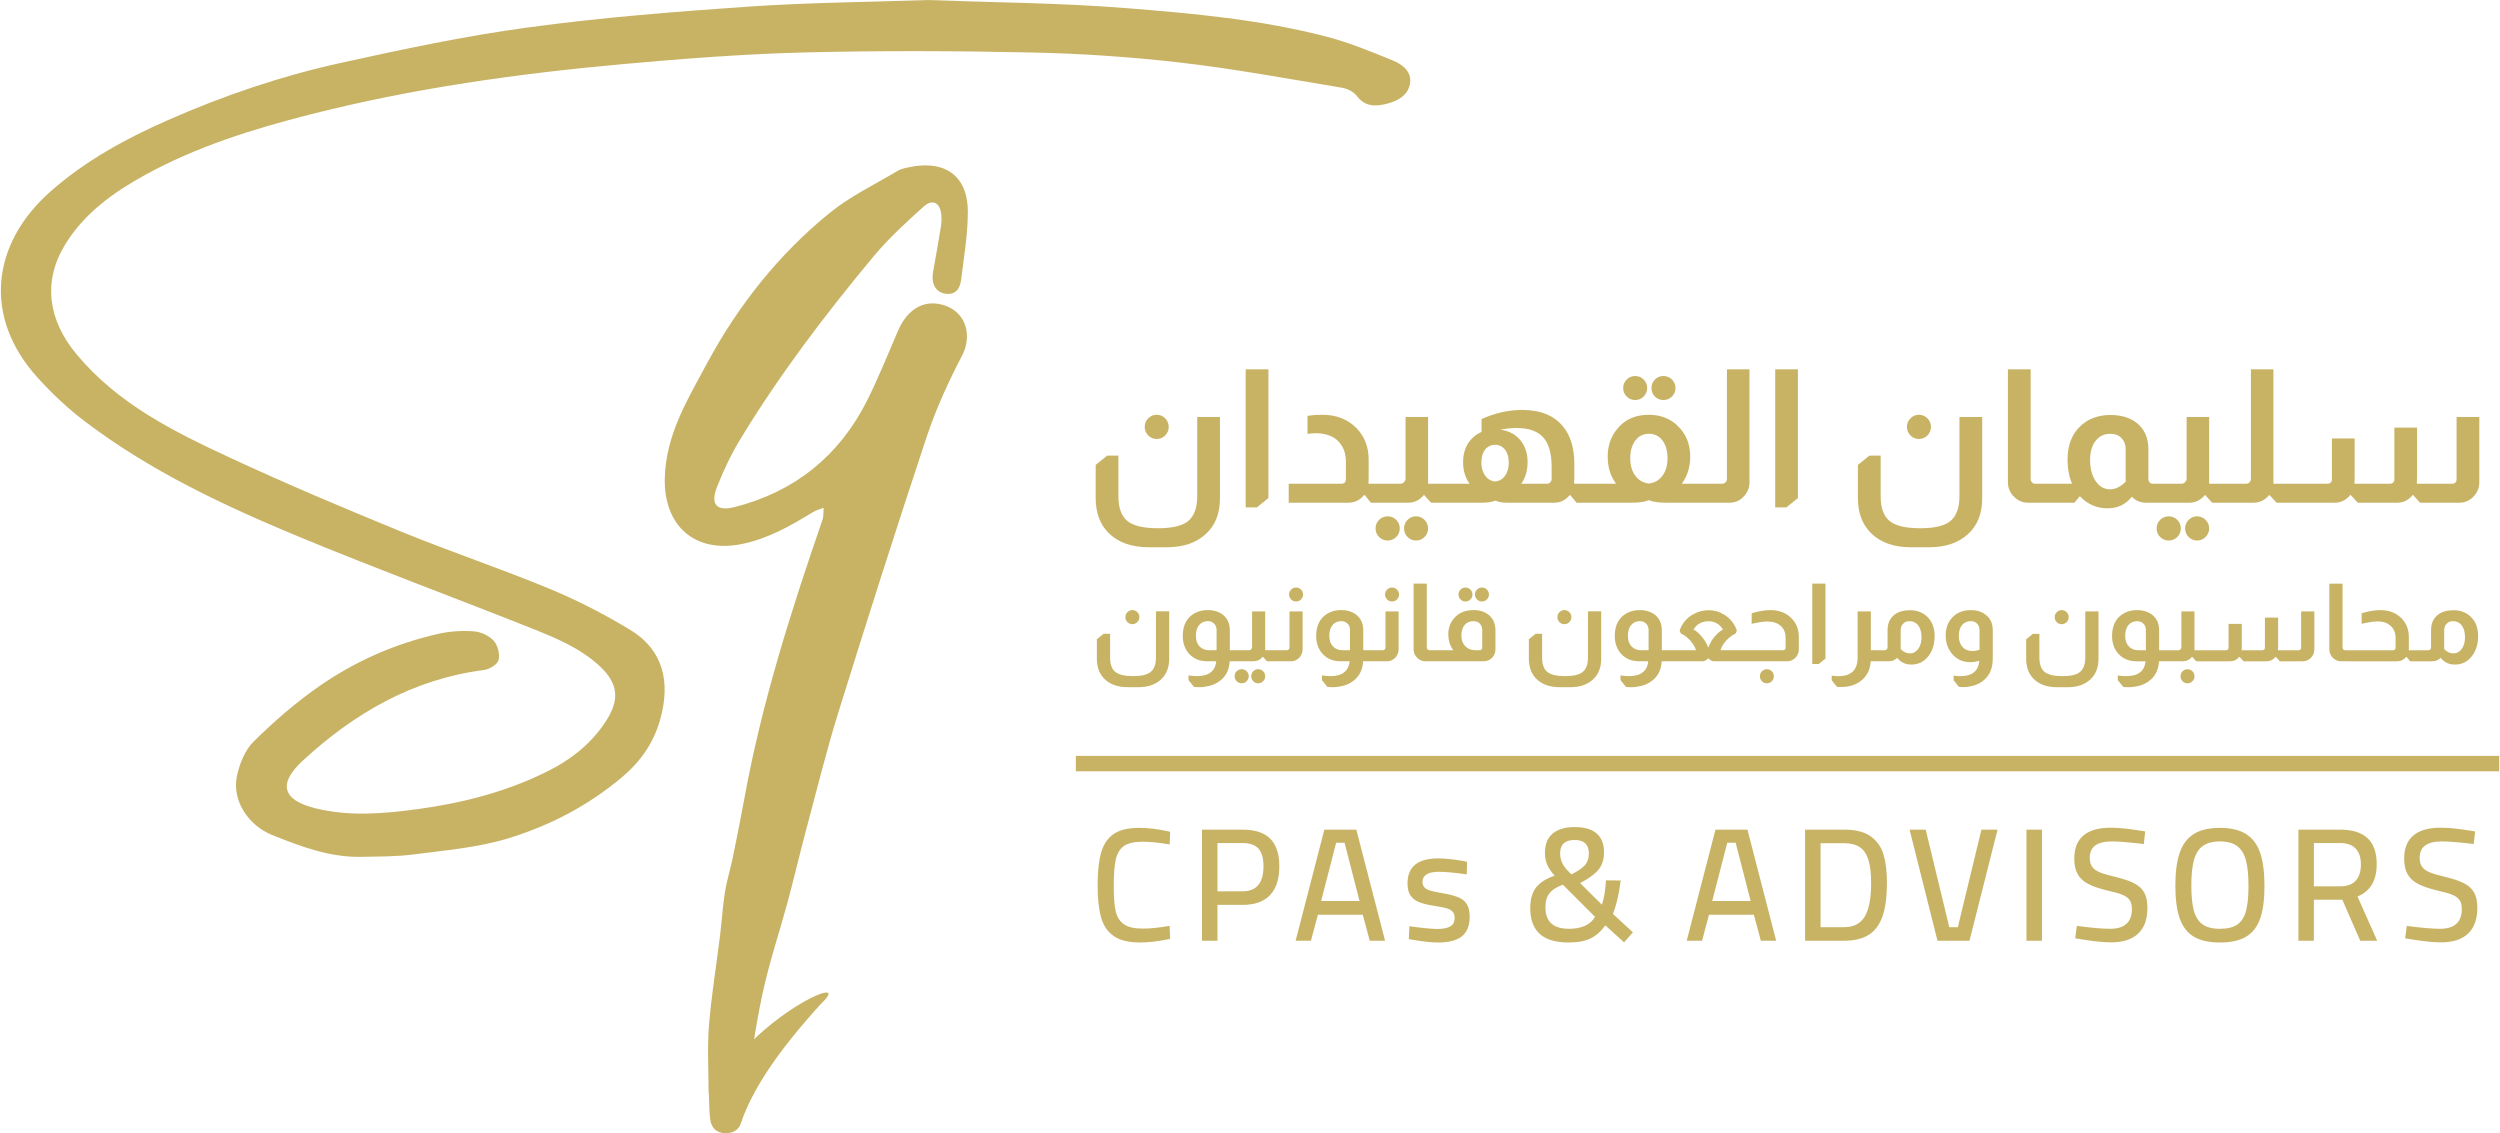 <?xml version="1.0" encoding="UTF-8"?>
<!-- Creator: CorelDRAW 2021 (64-Bit) -->
<svg xmlns="http://www.w3.org/2000/svg" xmlns:xlink="http://www.w3.org/1999/xlink" xmlns:xodm="http://www.corel.com/coreldraw/odm/2003" xml:space="preserve" width="1.52in" height="0.689in" version="1.0" style="shape-rendering:geometricPrecision; text-rendering:geometricPrecision; image-rendering:optimizeQuality; fill-rule:evenodd; clip-rule:evenodd" viewBox="0 0 2981.06 1352.22">
 <defs>
  <style type="text/css">
   <![CDATA[
    .fil0 {fill:#C8B365}
    .fil1 {fill:#C8B365;fill-rule:nonzero}
   ]]>
  </style>
 </defs>
 <g id="Layer_x0020_1">
  <path class="fil0" d="M891.72 7.9c-87.87,6.08 -175.87,13.04 -263.09,24.9 -75.2,10.18 -149.76,26.11 -223.92,42.45 -70.53,15.57 -138.92,38.83 -205.14,67.98 -50.41,22.18 -98.3,48.22 -140.06,84.99 -71.23,62.74 -80.82,150.04 -16.24,221.79 17.23,19.15 36.34,37.17 56.83,52.73 78.05,59.28 166.17,100.67 256.03,137.94 90.96,37.69 183.41,71.8 274.91,108.18 29.65,11.8 59.61,23.75 83.55,46.05 21.37,19.87 24.07,38.87 8.66,63.61 -17.63,28.26 -42.73,47.95 -72.55,62.64 -48.68,24.05 -100.52,37.16 -153.72,44.38 -40.63,5.49 -81.97,8.97 -122.44,-1.25 -38.66,-9.75 -43.96,-29.24 -14.45,-56.47 61.52,-56.81 131.56,-97.42 216.43,-108.38 6.49,-0.85 16.02,-6.63 17.35,-11.83 1.76,-6.97 -0.88,-17.65 -5.75,-23.03 -5.47,-6.08 -15.34,-10.61 -23.63,-11.23 -14.02,-1.03 -28.67,-0.18 -42.38,2.94 -51.07,11.55 -98.72,32.39 -141.58,62.08 -28.17,19.52 -54.5,42.31 -78.86,66.43 -10.55,10.4 -17.26,27.28 -20.16,42.28 -5.61,28.98 14.46,58.22 42.15,69.27 34.21,13.68 68.45,26.8 106.08,26.07 21.03,-0.44 42.23,-0.16 63,-2.9 37.46,-4.92 75.81,-8.02 111.68,-18.88 49.86,-15.09 96.02,-38.94 136.8,-73.3 22.43,-18.9 37.47,-40.9 45.2,-67.64 13.34,-46.05 3.67,-84.45 -35.27,-108.03 -30.9,-18.69 -63.37,-35.43 -96.72,-49.23 -58.25,-24.11 -118.18,-44.13 -176.54,-67.99 -68.38,-27.95 -136.48,-56.73 -203.46,-87.84 -67.74,-31.45 -134.75,-64.46 -184.3,-124.12 -33.27,-40.07 -40.67,-85.85 -13.6,-130.41 22.8,-37.57 58.01,-62.71 95.69,-83.4 61.73,-33.92 128.63,-54.72 196.58,-72.04 123.03,-31.33 248.34,-48.88 374.53,-60.25 71.4,-6.43 143.02,-11.93 214.66,-13.78 91.06,-2.31 182.27,-1.93 273.32,0.05 59.13,1.3 118.38,5.33 177.08,12.12 64.28,7.47 128.02,19.34 191.92,29.9 6.35,1.07 13.91,4.76 17.62,9.72 9.61,12.9 21.98,12.81 34.93,9.64 12.93,-3.17 25.63,-9.41 28.46,-23.48 2.94,-14.76 -8.63,-23.58 -20.24,-28.33 -25.89,-10.59 -51.99,-21.37 -78.96,-28.43 -78.49,-20.49 -159.26,-27.74 -239.69,-34.15 -79.16,-6.31 -158.82,-6.7 -236.97,-9.63 -72.18,2.5 -143.13,3 -213.76,7.9z"></path>
  <path class="fil0" d="M1103.44 197.32l-0.25 0 -0.25 0c-5.25,0.04 -10.83,0.59 -16.73,1.73 -5.46,1.07 -11.39,2.05 -16.08,4.8 -27.34,16.26 -56.63,30.31 -81.12,50.18 -61.37,49.81 -109.76,111.21 -147.09,180.77 -22.75,42.39 -48.05,83.53 -49.67,134.62 -1.82,57.61 35.46,91.35 92.18,79.69 31.16,-6.4 58.05,-21.74 84.63,-38.07 3.81,-2.34 8.45,-3.41 12.69,-5.07 -0.41,4.78 0.17,9.89 -1.37,14.3 -37.29,108.21 -72.02,217.09 -92.72,329.95 -4.5,24.53 -9.35,48.96 -14.36,73.36 -2.86,13.85 -7.17,27.46 -9.37,41.4 -2.69,17.03 -3.67,34.32 -5.78,51.46 -4.4,35.8 -10.35,71.48 -13.23,107.4 -2.11,26.9 -0.41,54.14 -0.41,81.23 0.12,0.03 0.25,0.03 0.36,0.05 0.48,10.33 0.19,20.77 1.62,31 1.31,9.36 7.08,15.69 17.4,16.08 10.45,0.4 17.54,-4.36 19.99,-14.61 1.5,-6.29 1.84,-12.83 2.86,-19.2 7.07,-43.78 12.55,-87.9 21.77,-131.21 8.01,-37.82 20.52,-74.66 30.61,-112.04 7.47,-27.74 13.95,-55.73 21.37,-83.47 12.73,-47.54 24.45,-95.37 39.06,-142.32 34.13,-109.68 68.95,-219.18 105.2,-328.21 11.11,-33.4 26.07,-65.84 42.34,-97.13 11.76,-22.57 5.25,-49.51 -18.78,-58.76 -24.18,-9.31 -45.71,1.69 -57.7,29.22 -12.23,28.1 -23.51,56.72 -37.3,84.05 -33.23,65.67 -85.98,108.12 -157.48,126.46 -21.57,5.58 -29.56,-2.82 -21.37,-23.68 7.66,-19.61 16.78,-38.96 27.69,-56.92 46.94,-77.34 101.57,-149.23 159.35,-218.65 17.85,-21.44 38.79,-40.46 59.57,-59.25 10.52,-9.52 19.56,-4.69 21.03,9.45 0.5,4.67 0.39,9.57 -0.36,14.21 -2.94,18.29 -6.25,36.53 -9.48,54.78 -2.32,13.16 2.93,23.3 13.73,25.35 13.16,2.49 18.52,-5.92 19.85,-16.71 3.34,-26.89 7.95,-53.9 7.98,-80.88 0.04,-35.87 -18.99,-55.34 -50.39,-55.34z"></path>
  <path class="fil0" d="M877.19 1336.72c0.39,-3.98 -0.71,9.48 6.71,0.86 13.62,-37.78 41.55,-81.46 95.23,-140.36 44.22,-41.84 -97.06,23.98 -129.3,112.74 -1.82,2.45 1.72,8.04 0.15,10.47l27.2 16.29z"></path>
  <path class="fil1" d="M1359.59 1124.62c-13.74,0 -24.28,-2.53 -31.6,-7.61 -7.32,-5.07 -12.36,-12.46 -15.13,-22.16 -2.76,-9.7 -4.15,-22.51 -4.15,-38.44 0,-16.44 1.41,-29.54 4.24,-39.3 2.83,-9.77 7.81,-17.09 14.93,-21.97 7.13,-4.88 17.25,-7.32 30.35,-7.32 10.66,0 23,1.54 37,4.63l-0.58 15.22c-12.2,-2.19 -23.12,-3.27 -32.76,-3.27 -9.63,0 -16.89,1.7 -21.77,5.1 -4.88,3.41 -8.16,8.9 -9.83,16.48 -1.67,7.58 -2.44,18.56 -2.31,32.95 0,12.46 0.8,22.06 2.41,28.8 1.61,6.74 4.88,11.81 9.82,15.22 4.95,3.41 12.49,5.11 22.64,5.11 8.48,0 19.08,-1.1 31.79,-3.28l0.58 15.61c-14.13,2.82 -26.01,4.23 -35.64,4.23zm-9.47 -396.66c2.33,0 4.32,0.82 5.95,2.46 1.64,1.64 2.46,3.62 2.46,5.95 0,2.32 -0.82,4.31 -2.46,5.95 -1.64,1.64 -3.62,2.46 -5.95,2.46 -2.25,0 -4.19,-0.82 -5.82,-2.46 -1.64,-1.64 -2.46,-3.63 -2.46,-5.95 0,-2.33 0.82,-4.32 2.46,-5.95 1.64,-1.64 3.58,-2.46 5.82,-2.46zm44 1.55l0 56.43c0,10.69 -3.32,19.02 -9.96,24.97 -6.65,6.05 -15.58,9.07 -26.79,9.07l-12.82 0c-11.91,0 -21.18,-3.33 -27.82,-9.97 -5.95,-5.95 -8.93,-13.98 -8.93,-24.07l0 -23.17 8.03 -6.47 7.76 0 0 28.21c0,8.12 2.07,13.85 6.22,17.21 4.14,3.37 11.21,5.05 21.22,5.05 9.67,0 16.52,-1.55 20.58,-4.66 4.49,-3.45 6.73,-9.32 6.73,-17.61l0 -55 15.78 0zm45.43 59.54c-9.49,0 -16.95,-3.24 -22.39,-9.71 -4.57,-5.52 -6.86,-12.34 -6.86,-20.45 0,-9.66 2.72,-17.21 8.15,-22.65 5.7,-5.52 12.99,-8.29 21.88,-8.29 6.47,0 12.08,1.6 16.83,4.79 6.21,4.49 9.31,10.87 9.31,19.16l0 23.94 4.15 0 0 13.2 -4.27 0c-0.61,9.32 -3.88,16.61 -9.84,21.87 -4.14,3.71 -9.1,6.26 -14.89,7.64 -4.05,0.95 -8.02,1.43 -11.9,1.43 -1.3,0 -3.15,-0.09 -5.57,-0.26l-0.39 0 -6.6 -8.15 0 -5.69c3.54,0.6 6.86,0.9 9.96,0.9 14.15,0 21.88,-5.91 23.17,-17.73l-10.74 0zm11.13 -37.14c0,-3.45 -1.13,-6.17 -3.37,-8.15 -1.98,-1.72 -4.32,-2.59 -6.99,-2.59 -4.4,0 -7.89,1.55 -10.49,4.66 -2.59,3.1 -3.88,7.37 -3.88,12.81 0,5.27 1.42,9.45 4.27,12.56 2.84,3.1 6.73,4.66 11.64,4.66l8.8 0 0 -23.94zm57.98 -22.39l0 44.39 0 1.94 6.6 0 0 13.2 -4.53 0 -4.79 -5.3 -0.26 0c-2.93,3.54 -6.6,5.3 -11,5.3l-24.97 0 0 -13.2 19.54 0c1.21,0 2.08,-0.34 2.59,-1.03 0.77,-0.69 1.17,-1.55 1.17,-2.59l0 -42.71 15.65 0zm-28.08 68.98c2.32,0 4.31,0.83 5.95,2.46 1.64,1.64 2.46,3.62 2.46,5.95 0,2.33 -0.82,4.32 -2.46,5.95 -1.64,1.64 -3.63,2.46 -5.95,2.46 -2.33,0 -4.32,-0.82 -5.95,-2.46 -1.64,-1.64 -2.46,-3.62 -2.46,-5.95 0,-2.33 0.82,-4.32 2.46,-5.95 1.64,-1.64 3.62,-2.46 5.95,-2.46zm19.67 0c2.33,0 4.32,0.83 5.95,2.46 1.64,1.64 2.46,3.62 2.46,5.95 0,2.33 -0.82,4.32 -2.46,5.95 -1.64,1.64 -3.62,2.46 -5.95,2.46 -2.24,0 -4.19,-0.82 -5.82,-2.46 -1.64,-1.64 -2.46,-3.62 -2.46,-5.95 0,-2.33 0.83,-4.32 2.46,-5.95 1.64,-1.64 3.58,-2.46 5.82,-2.46zm45.17 -97.45c2.33,0 4.32,0.82 5.95,2.46 1.64,1.64 2.46,3.62 2.46,5.95 0,2.24 -0.83,4.19 -2.46,5.82 -1.64,1.64 -3.62,2.46 -5.95,2.46 -2.24,0 -4.19,-0.82 -5.82,-2.46 -1.64,-1.64 -2.46,-3.58 -2.46,-5.82 0,-2.33 0.83,-4.32 2.46,-5.95 1.64,-1.64 3.58,-2.46 5.82,-2.46zm7.89 28.47l0 45.3c0,3.37 -1.12,6.47 -3.36,9.32 -2.85,3.28 -6.39,4.92 -10.62,4.92l-24.97 0 0 -13.2 19.93 0c0.95,0 1.77,-0.34 2.46,-1.03 0.6,-0.6 0.91,-1.34 0.91,-2.2l0 -43.1 15.65 0zm45.43 59.54c-9.49,0 -16.95,-3.24 -22.39,-9.71 -4.57,-5.52 -6.86,-12.34 -6.86,-20.45 0,-9.66 2.72,-17.21 8.15,-22.65 5.7,-5.52 12.99,-8.29 21.88,-8.29 6.47,0 12.08,1.6 16.83,4.79 6.21,4.49 9.31,10.87 9.31,19.16l0 23.94 4.15 0 0 13.2 -4.27 0c-0.61,9.32 -3.88,16.61 -9.84,21.87 -4.14,3.71 -9.1,6.26 -14.89,7.64 -4.05,0.95 -8.02,1.43 -11.9,1.43 -1.3,0 -3.15,-0.09 -5.57,-0.26l-0.39 0 -6.6 -8.15 0 -5.69c3.54,0.6 6.86,0.9 9.96,0.9 14.15,0 21.88,-5.91 23.17,-17.73l-10.74 0zm11.13 -37.14c0,-3.45 -1.13,-6.17 -3.37,-8.15 -1.98,-1.72 -4.32,-2.59 -6.99,-2.59 -4.4,0 -7.89,1.55 -10.49,4.66 -2.59,3.1 -3.88,7.37 -3.88,12.81 0,5.27 1.42,9.45 4.27,12.56 2.84,3.1 6.73,4.66 11.64,4.66l8.8 0 0 -23.94zm50.08 -50.86c2.33,0 4.32,0.82 5.95,2.46 1.64,1.64 2.46,3.62 2.46,5.95 0,2.24 -0.83,4.19 -2.46,5.82 -1.64,1.64 -3.62,2.46 -5.95,2.46 -2.24,0 -4.19,-0.82 -5.82,-2.46 -1.64,-1.64 -2.46,-3.58 -2.46,-5.82 0,-2.33 0.83,-4.32 2.46,-5.95 1.64,-1.64 3.58,-2.46 5.82,-2.46zm7.89 28.47l0 45.3c0,3.37 -1.12,6.47 -3.36,9.32 -2.85,3.28 -6.39,4.92 -10.62,4.92l-24.97 0 0 -13.2 19.93 0c0.95,0 1.77,-0.34 2.46,-1.03 0.6,-0.6 0.91,-1.34 0.91,-2.2l0 -43.1 15.65 0zm33.65 -33.13l0 76.22c0,0.86 0.26,1.56 0.78,2.08 0.52,0.77 1.34,1.16 2.46,1.16l3.37 0 0 13.2 -8.41 0c-3.54,0 -6.65,-1.25 -9.32,-3.75 -3.1,-2.85 -4.66,-6.34 -4.66,-10.49l0 -78.42 15.79 0zm46.08 4.66c2.33,0 4.32,0.82 5.95,2.46 1.64,1.64 2.46,3.62 2.46,5.95 0,2.24 -0.82,4.19 -2.46,5.82 -1.64,1.64 -3.62,2.46 -5.95,2.46 -2.25,0 -4.19,-0.82 -5.82,-2.46 -1.64,-1.64 -2.46,-3.58 -2.46,-5.82 0,-2.33 0.82,-4.32 2.46,-5.95 1.64,-1.64 3.58,-2.46 5.82,-2.46zm19.67 0c2.33,0 4.32,0.82 5.95,2.46 1.64,1.64 2.46,3.62 2.46,5.95 0,2.24 -0.82,4.19 -2.46,5.82 -1.64,1.64 -3.62,2.46 -5.95,2.46 -2.24,0 -4.19,-0.82 -5.82,-2.46 -1.64,-1.64 -2.46,-3.58 -2.46,-5.82 0,-2.33 0.82,-4.32 2.46,-5.95 1.64,-1.64 3.58,-2.46 5.82,-2.46zm-34.04 74.8c-1.98,-2.5 -3.54,-5.47 -4.66,-8.93 -0.95,-3.28 -1.42,-6.56 -1.42,-9.84 0,-7.59 2.2,-13.93 6.6,-19.02 5.61,-6.73 13.5,-10.1 23.68,-10.1 7.24,0 13.28,1.95 18.12,5.82 5.27,4.49 7.89,10.53 7.89,18.12l0 22.9c0,3.54 -1.16,6.69 -3.49,9.45 -2.76,3.19 -6.25,4.79 -10.49,4.79l-62.25 0 0 -13.2 26.01 0zm34.43 -23.94c0,-3.54 -1.21,-6.39 -3.63,-8.54 -1.89,-1.47 -4.09,-2.2 -6.59,-2.2 -5.61,0 -9.67,2.2 -12.17,6.6 -1.64,2.76 -2.46,6.25 -2.46,10.48 0,5.78 1.81,10.31 5.44,13.59 2.93,2.67 6.77,4.01 11.51,4.01l4.66 0c2.15,0 3.24,-1.07 3.24,-3.24l0 -20.7zm97.97 -23.95c2.33,0 4.32,0.82 5.95,2.46 1.64,1.64 2.46,3.62 2.46,5.95 0,2.32 -0.82,4.31 -2.46,5.95 -1.64,1.64 -3.62,2.46 -5.95,2.46 -2.25,0 -4.19,-0.82 -5.82,-2.46 -1.64,-1.64 -2.46,-3.63 -2.46,-5.95 0,-2.33 0.82,-4.32 2.46,-5.95 1.64,-1.64 3.58,-2.46 5.82,-2.46zm44 1.55l0 56.43c0,10.69 -3.32,19.02 -9.96,24.97 -6.65,6.05 -15.58,9.07 -26.79,9.07l-12.82 0c-11.91,0 -21.18,-3.33 -27.82,-9.97 -5.95,-5.95 -8.93,-13.98 -8.93,-24.07l0 -23.17 8.03 -6.47 7.76 0 0 28.21c0,8.12 2.07,13.85 6.22,17.21 4.14,3.37 11.21,5.05 21.22,5.05 9.67,0 16.52,-1.55 20.58,-4.66 4.49,-3.45 6.73,-9.32 6.73,-17.61l0 -55 15.78 0zm45.43 59.54c-9.49,0 -16.95,-3.24 -22.39,-9.71 -4.57,-5.52 -6.86,-12.34 -6.86,-20.45 0,-9.66 2.72,-17.21 8.15,-22.65 5.7,-5.52 12.99,-8.29 21.88,-8.29 6.47,0 12.08,1.6 16.83,4.79 6.21,4.49 9.31,10.87 9.31,19.16l0 23.94 4.15 0 0 13.2 -4.27 0c-0.61,9.32 -3.88,16.61 -9.84,21.87 -4.14,3.71 -9.1,6.26 -14.89,7.64 -4.05,0.95 -8.02,1.43 -11.9,1.43 -1.3,0 -3.15,-0.09 -5.57,-0.26l-0.39 0 -6.6 -8.15 0 -5.69c3.54,0.6 6.86,0.9 9.96,0.9 14.15,0 21.88,-5.91 23.17,-17.73l-10.74 0zm11.13 -37.14c0,-3.45 -1.13,-6.17 -3.37,-8.15 -1.98,-1.72 -4.32,-2.59 -6.99,-2.59 -4.4,0 -7.89,1.55 -10.49,4.66 -2.59,3.1 -3.88,7.37 -3.88,12.81 0,5.27 1.42,9.45 4.27,12.56 2.84,3.1 6.73,4.66 11.64,4.66l8.8 0 0 -23.94zm37.01 0.39c2.93,-8.46 8.29,-14.88 16.05,-19.28 5.78,-3.28 12.03,-4.92 18.76,-4.92 6.73,0 12.9,1.81 18.5,5.44 7,4.22 12,10.49 15.02,18.76l-1.55 3.62c-3.45,1.56 -7.08,4.23 -10.87,8.03 -3.63,3.97 -6,7.94 -7.12,11.9l20.83 0 0 13.2 -28.47 0c-2.42,0 -4.62,-1.12 -6.6,-3.37l-0.65 0c-1.98,2.25 -4.27,3.37 -6.86,3.37l-45.03 0 0 -13.2 37.53 0c-1.03,-3.54 -3.24,-7.29 -6.6,-11.26 -3.71,-4.14 -7.54,-7.03 -11.51,-8.67l-1.43 -3.62zm51.77 -1.03c-2.07,-3.62 -4.87,-6.3 -8.41,-8.02 -2.67,-1.3 -5.65,-1.94 -8.93,-1.94 -3.45,0 -6.73,0.73 -9.84,2.19 -3.45,1.73 -6.13,4.32 -8.02,7.77 2.93,1.3 6.04,3.88 9.31,7.77 3.63,4.05 6.3,8.46 8.02,13.2l0.53 0c1.64,-4.83 4.44,-9.44 8.41,-13.85 3.19,-3.54 6.17,-5.91 8.93,-7.12zm34.17 -19.54c8.54,-2.5 16,-3.75 22.39,-3.75 10.44,0 18.86,3.28 25.24,9.84 5.78,5.95 8.67,13.37 8.67,22.26l0 14.75c0,3.54 -1.2,6.73 -3.62,9.58 -2.85,3.1 -6.3,4.66 -10.36,4.66l-59.53 0 0 -13.2 54.49 0c2.15,0 3.24,-1.07 3.24,-3.24l0 -11.64c0,-6.04 -1.97,-10.79 -5.89,-14.24 -3.92,-3.44 -9.34,-5.17 -16.24,-5.17 -3.97,0 -10.1,0.9 -18.38,2.72l0 -12.56zm18.12 66.78c2.33,0 4.32,0.83 5.95,2.46 1.64,1.64 2.46,3.62 2.46,5.95 0,2.33 -0.83,4.32 -2.46,5.95 -1.64,1.64 -3.62,2.46 -5.95,2.46 -2.24,0 -4.19,-0.82 -5.82,-2.46 -1.64,-1.64 -2.46,-3.62 -2.46,-5.95 0,-2.33 0.82,-4.32 2.46,-5.95 1.64,-1.64 3.58,-2.46 5.82,-2.46zm70.01 -102.11l0 89.43 -8.02 6.47 -7.77 0 0 -95.9 15.79 0zm54.1 33.13l0 46.33 6.6 0 0 13.2 -6.73 0c-0.69,10.36 -4.79,18.29 -12.29,23.81 -6.21,4.57 -13.85,6.86 -22.9,6.86 -1.55,0 -3.24,-0.04 -5.05,-0.13l-6.34 -7.89 0 -5.57c2.76,0.43 5.44,0.65 8.02,0.65 15.27,0 22.91,-7.42 22.91,-22.26l0 -55 15.78 0zm19.94 22.39c0,-8.2 2.84,-14.41 8.54,-18.64 4.49,-3.44 10.61,-5.17 18.38,-5.17 7.59,0 14.02,2.25 19.28,6.73 6.64,5.69 9.97,13.76 9.97,24.2 0,9.83 -2.63,17.98 -7.9,24.46 -5.09,6.3 -11.69,9.45 -19.8,9.45 -7.16,0 -12.81,-2.68 -16.96,-8.02 -2.76,2.76 -6.12,4.14 -10.09,4.14l-24.72 0 0 -13.2 19.93 0c0.95,0 1.77,-0.34 2.46,-1.03 0.61,-0.6 0.91,-1.34 0.91,-2.2l0 -20.7zm15.66 22.52c3.19,3.45 6.86,5.18 11,5.18 4.05,0 7.38,-1.79 9.97,-5.37 2.59,-3.58 3.88,-8.22 3.88,-13.91 0,-6.21 -1.43,-11.08 -4.27,-14.63 -2.59,-3.02 -5.95,-4.53 -10.1,-4.53 -3.1,0 -5.56,0.99 -7.37,2.97 -2.07,1.9 -3.1,4.49 -3.1,7.77l0 22.52zm93.83 14.11c-3.71,1.03 -7.34,1.55 -10.87,1.55 -9.14,0 -16.56,-3.54 -22.25,-10.61 -4.66,-5.95 -6.99,-12.99 -6.99,-21.1 0,-8.89 2.63,-16.09 7.89,-21.61 5.44,-5.87 12.81,-8.8 22.13,-8.8 6.9,0 12.68,1.77 17.34,5.3 5.87,4.23 8.8,10.44 8.8,18.64l0 34.04c0,11.13 -3.54,19.67 -10.61,25.62 -4.05,3.45 -9.1,5.87 -15.14,7.25 -3.02,0.69 -6.39,1.03 -10.09,1.03 -0.95,0 -2.46,-0.08 -4.53,-0.26l-6.34 -7.89 0 -5.57c2.76,0.43 5.48,0.65 8.15,0.65 13.89,0 21.4,-6.08 22.52,-18.25zm0.26 -36.62c0,-3.71 -1.25,-6.56 -3.75,-8.54 -1.73,-1.47 -3.93,-2.2 -6.6,-2.2 -4.49,0 -8,1.55 -10.55,4.66 -2.55,3.1 -3.81,7.37 -3.81,12.81 0,5.61 1.44,10.03 4.33,13.27 2.89,3.24 6.83,4.86 11.85,4.86 2.76,0 5.61,-0.52 8.54,-1.55l0 -23.3zm97.97 -23.95c2.33,0 4.32,0.82 5.95,2.46 1.64,1.64 2.46,3.62 2.46,5.95 0,2.32 -0.82,4.31 -2.46,5.95 -1.64,1.64 -3.62,2.46 -5.95,2.46 -2.25,0 -4.19,-0.82 -5.82,-2.46 -1.64,-1.64 -2.46,-3.63 -2.46,-5.95 0,-2.33 0.82,-4.32 2.46,-5.95 1.64,-1.64 3.58,-2.46 5.82,-2.46zm44 1.55l0 56.43c0,10.69 -3.32,19.02 -9.96,24.97 -6.65,6.05 -15.58,9.07 -26.79,9.07l-12.82 0c-11.91,0 -21.18,-3.33 -27.82,-9.97 -5.95,-5.95 -8.93,-13.98 -8.93,-24.07l0 -23.17 8.03 -6.47 7.76 0 0 28.21c0,8.12 2.07,13.85 6.22,17.21 4.14,3.37 11.21,5.05 21.22,5.05 9.67,0 16.52,-1.55 20.58,-4.66 4.49,-3.45 6.73,-9.32 6.73,-17.61l0 -55 15.78 0zm45.43 59.54c-9.49,0 -16.95,-3.24 -22.39,-9.71 -4.57,-5.52 -6.86,-12.34 -6.86,-20.45 0,-9.66 2.72,-17.21 8.15,-22.65 5.7,-5.52 12.99,-8.29 21.88,-8.29 6.47,0 12.08,1.6 16.83,4.79 6.21,4.49 9.31,10.87 9.31,19.16l0 23.94 4.15 0 0 13.2 -4.27 0c-0.61,9.32 -3.88,16.61 -9.84,21.87 -4.14,3.71 -9.1,6.26 -14.89,7.64 -4.05,0.95 -8.02,1.43 -11.9,1.43 -1.3,0 -3.15,-0.09 -5.57,-0.26l-0.39 0 -6.6 -8.15 0 -5.69c3.54,0.6 6.86,0.9 9.96,0.9 14.15,0 21.88,-5.91 23.17,-17.73l-10.74 0zm11.13 -37.14c0,-3.45 -1.13,-6.17 -3.37,-8.15 -1.98,-1.72 -4.32,-2.59 -6.99,-2.59 -4.4,0 -7.89,1.55 -10.49,4.66 -2.59,3.1 -3.88,7.37 -3.88,12.81 0,5.27 1.42,9.45 4.27,12.56 2.84,3.1 6.73,4.66 11.64,4.66l8.8 0 0 -23.94zm57.98 -22.39l0 44.39 0 1.94 6.6 0 0 13.2 -4.53 0 -4.79 -5.3 -0.26 0c-2.93,3.54 -6.6,5.3 -11,5.3l-24.97 0 0 -13.2 19.54 0c1.21,0 2.08,-0.34 2.59,-1.03 0.77,-0.69 1.17,-1.55 1.17,-2.59l0 -42.71 15.65 0zm-8.28 68.98c2.24,0 4.19,0.83 5.82,2.46 1.64,1.64 2.46,3.62 2.46,5.95 0,2.33 -0.82,4.32 -2.46,5.95 -1.64,1.64 -3.58,2.46 -5.82,2.46 -2.33,0 -4.32,-0.82 -5.95,-2.46 -1.64,-1.64 -2.46,-3.62 -2.46,-5.95 0,-2.33 0.83,-4.32 2.46,-5.95 1.64,-1.64 3.62,-2.46 5.95,-2.46zm151.29 -68.98l0 45.3c0,3.88 -1.36,7.23 -4.08,10.03 -2.72,2.8 -6.02,4.21 -9.9,4.21l-27.18 0 -4.79 -5.3 -0.39 0c-2.85,3.54 -6.47,5.3 -10.87,5.3l-27.17 0 -4.92 -5.3 -0.39 0c-2.84,3.54 -6.47,5.3 -10.86,5.3l-36.76 0 0 -13.2 31.71 0c2.15,0 3.24,-1.07 3.24,-3.24l0 -28.21 15.79 0 0 25.88c0,2.5 -0.05,4.36 -0.13,5.56l24.46 0c2.15,0 3.24,-1.07 3.24,-3.24l0 -35.71 15.78 0 0 34.56c0,0.52 -0.04,1.29 -0.13,2.32 0,0.95 0,1.64 0,2.07l24.33 0c2.16,0 3.24,-1.07 3.24,-3.24l0 -43.1 15.79 0zm33.65 -33.13l0 76.22c0,0.86 0.26,1.56 0.78,2.08 0.52,0.77 1.34,1.16 2.46,1.16l3.37 0 0 13.2 -8.41 0c-3.54,0 -6.65,-1.25 -9.32,-3.75 -3.1,-2.85 -4.66,-6.34 -4.66,-10.49l0 -78.42 15.79 0zm22.78 35.33c8.2,-2.5 15.66,-3.75 22.39,-3.75 10.43,0 18.85,3.28 25.24,9.84 5.78,5.87 8.67,13.29 8.67,22.26l0 13.85 0 1.94 4.27 0 0 13.2 -2.72 0 -4.27 -5.3 -0.26 0c-2.93,3.54 -6.6,5.3 -11,5.3l-59.54 0 0 -13.2 54.49 0c2.15,0 3.24,-1.07 3.24,-3.24l0 -11.64c0,-5.87 -1.96,-10.59 -5.89,-14.17 -3.92,-3.58 -9.08,-5.37 -15.46,-5.37 -4.23,0 -10.62,0.95 -19.16,2.85l0 -12.56zm82.83 20.19c0,-8.2 2.84,-14.41 8.54,-18.64 4.49,-3.44 10.61,-5.17 18.38,-5.17 7.59,0 14.02,2.25 19.28,6.73 6.64,5.69 9.97,13.76 9.97,24.2 0,9.83 -2.63,17.98 -7.9,24.46 -5.09,6.3 -11.69,9.45 -19.8,9.45 -7.16,0 -12.81,-2.68 -16.96,-8.02 -2.76,2.76 -6.12,4.14 -10.09,4.14l-24.72 0 0 -13.2 19.93 0c0.95,0 1.77,-0.34 2.46,-1.03 0.61,-0.6 0.91,-1.34 0.91,-2.2l0 -20.7zm15.66 22.52c3.19,3.45 6.86,5.18 11,5.18 4.05,0 7.38,-1.79 9.97,-5.37 2.59,-3.58 3.88,-8.22 3.88,-13.91 0,-6.21 -1.43,-11.08 -4.27,-14.63 -2.59,-3.02 -5.95,-4.53 -10.1,-4.53 -3.1,0 -5.56,0.99 -7.37,2.97 -2.07,1.9 -3.1,4.49 -3.1,7.77l0 22.52zm-1536.38 -279.54c4,0 7.41,1.41 10.22,4.22 2.82,2.82 4.22,6.22 4.22,10.23 0,4 -1.41,7.41 -4.22,10.22 -2.82,2.82 -6.22,4.22 -10.22,4.22 -3.85,0 -7.19,-1.41 -10.01,-4.22 -2.82,-2.82 -4.22,-6.22 -4.22,-10.22 0,-4.01 1.41,-7.41 4.22,-10.23 2.82,-2.81 6.15,-4.22 10.01,-4.22zm75.59 2.67l0 96.93c0,18.38 -5.71,32.68 -17.12,42.91 -11.41,10.37 -26.76,15.56 -46.02,15.56l-22.01 0c-20.46,0 -36.39,-5.71 -47.81,-17.12 -10.22,-10.22 -15.34,-24.01 -15.34,-41.35l0 -39.8 13.78 -11.11 13.34 0 0 48.46c0,13.94 3.56,23.79 10.67,29.57 7.12,5.78 19.27,8.67 36.46,8.67 16.6,0 28.39,-2.67 35.35,-8.01 7.71,-5.93 11.56,-16.01 11.56,-30.24l0 -94.48 27.13 0zm57.81 -56.92l0 153.63 -13.78 11.12 -13.34 0 0 -164.75 27.12 0zm46.69 55.58c5.03,-0.89 10.89,-1.34 17.56,-1.34 17.05,0 30.83,5.48 41.36,16.46 9.34,9.93 14,22.23 14,36.9l0 21.34c0,3.41 -0.07,5.93 -0.22,7.56l5.78 0 0 22.68 -2.89 0 -7.34 -9.11 -0.67 0c-1.18,1.33 -2.44,2.59 -3.78,3.78 -4.45,3.56 -9.41,5.34 -14.9,5.34l-71.37 0 0 -22.68 62.69 0c3.71,0 5.56,-1.85 5.56,-5.56l0 -20.67c0,-10.23 -3.11,-18.46 -9.34,-24.68 -5.78,-5.78 -14.16,-8.9 -25.13,-9.34 -5.04,0 -8.82,0.29 -11.34,0.89l0 -21.57zm143.84 1.34l0 76.25 0 3.34 11.34 0 0 22.68 -7.78 0 -8.23 -9.11 -0.44 0c-5.04,6.08 -11.34,9.11 -18.9,9.11l-42.9 0 0 -22.68 33.57 0c2.08,0 3.56,-0.59 4.45,-1.78 1.34,-1.19 2,-2.67 2,-4.45l0 -73.37 26.9 0zm-48.25 118.5c4,0 7.41,1.41 10.23,4.22 2.81,2.82 4.22,6.22 4.22,10.22 0,4.01 -1.41,7.41 -4.22,10.23 -2.82,2.81 -6.23,4.22 -10.23,4.22 -4,0 -7.41,-1.41 -10.22,-4.22 -2.82,-2.82 -4.22,-6.22 -4.22,-10.23 0,-4 1.41,-7.41 4.22,-10.22 2.81,-2.82 6.22,-4.22 10.22,-4.22zm33.8 0c4,0 7.41,1.41 10.22,4.22 2.82,2.82 4.22,6.22 4.22,10.22 0,4.01 -1.41,7.41 -4.22,10.23 -2.82,2.81 -6.22,4.22 -10.22,4.22 -3.86,0 -7.19,-1.41 -10.01,-4.22 -2.82,-2.82 -4.22,-6.22 -4.22,-10.23 0,-4 1.41,-7.41 4.22,-10.22 2.82,-2.82 6.15,-4.22 10.01,-4.22zm78.25 -116.06c16.01,-7.26 32.24,-10.89 48.69,-10.89 21.19,0 37.2,6.37 48.02,19.12 9.34,11.11 14,26.08 14,44.91l0 17.78c0,0.59 -0.07,1.71 -0.22,3.34 0,1.34 0,2.29 0,2.89l7.34 0 0 22.68 -4.45 0 -7.56 -9.11 -0.45 0c-1.47,1.63 -3.33,3.33 -5.55,5.11 -3.85,2.66 -8.23,4 -13.12,4l-55.58 0c-6.22,0 -10.97,-0.82 -14.23,-2.45l-0.89 0c-3.26,1.63 -8.74,2.45 -16.46,2.45l-53.8 0 0 -22.68 40.01 0c-2.37,-2.97 -4.29,-6.82 -5.78,-11.56 -1.34,-4.45 -2,-9.19 -2,-14.23 0,-9.48 2.44,-17.64 7.34,-24.46 3.85,-5.19 8.74,-9.04 14.67,-11.56l0 -15.34zm83.6 56.69c0,-16.45 -3.63,-28.38 -10.9,-35.79 -6.82,-6.82 -17.12,-10.23 -30.9,-10.23 -6.08,0 -12.52,0.67 -19.34,2.01 10.67,1.33 19.05,6.08 25.13,14.22 4.89,6.82 7.34,14.97 7.34,24.46 0,4.75 -0.59,9.27 -1.78,13.57 -1.48,5.03 -3.41,9.11 -5.78,12.22l30.46 0c1.93,0 3.34,-0.59 4.22,-1.78 1.04,-1.03 1.56,-2.3 1.56,-3.78l0 -14.9zm-67.37 17.79c4.89,-0.45 8.82,-2.71 11.78,-6.78 2.97,-4.08 4.45,-9.23 4.45,-15.45 0,-7.12 -1.71,-12.6 -5.12,-16.46 -2.96,-3.41 -6.66,-5.11 -11.11,-5.11 -4.3,0 -8.01,1.55 -11.12,4.66 -3.55,4.01 -5.34,9.64 -5.34,16.9 0.15,6.37 1.71,11.56 4.67,15.56 2.97,4 6.89,6.22 11.78,6.67zm166.97 -125.84c4,0 7.41,1.41 10.22,4.22 2.82,2.82 4.22,6.23 4.22,10.23 0,3.85 -1.41,7.19 -4.22,10.01 -2.81,2.81 -6.22,4.22 -10.22,4.22 -3.85,0 -7.19,-1.41 -10.01,-4.22 -2.81,-2.82 -4.22,-6.15 -4.22,-10.01 0,-4 1.41,-7.41 4.22,-10.23 2.82,-2.81 6.15,-4.22 10.01,-4.22zm33.79 0c4.01,0 7.41,1.41 10.23,4.22 2.82,2.82 4.22,6.23 4.22,10.23 0,3.85 -1.41,7.19 -4.22,10.01 -2.82,2.81 -6.22,4.22 -10.23,4.22 -4,0 -7.37,-1.37 -10.12,-4.12 -2.74,-2.74 -4.11,-6.12 -4.11,-10.12 0,-4 1.37,-7.41 4.11,-10.23 2.74,-2.81 6.12,-4.22 10.12,-4.22zm-56.47 128.51c-6.67,-8.89 -10,-19.64 -10,-32.24 0,-11.41 2.89,-21.27 8.66,-29.57 9.34,-13.64 22.83,-20.46 40.47,-20.46 13.34,0 24.52,4.15 33.57,12.46 10.52,9.63 15.78,22.15 15.78,37.57 0,12.15 -3.33,22.9 -10,32.24l15.34 0 0 22.68 -33.34 0c-9.64,0 -16.6,-0.97 -20.9,-2.89l-1.11 0c-4.15,1.92 -11.11,2.89 -20.9,2.89l-61.81 0 0 -22.68 44.24 0zm39.13 -0.22c6.66,-0.74 12.04,-3.81 16.12,-9.22 4.08,-5.41 6.12,-12.34 6.12,-20.79 0,-8.9 -2,-16.02 -6.01,-21.35 -4,-5.34 -9.41,-8 -16.22,-8 -6.67,0 -12.05,2.66 -16.12,8 -4.08,5.34 -6.12,12.46 -6.12,21.35 0,8.45 2.04,15.37 6.12,20.79 4.08,5.41 9.45,8.48 16.12,9.22zm120.05 -136.28l0 134.73c0,6.22 -2,11.56 -6,16.01 -4.59,5.63 -10.6,8.45 -18.02,8.45l-42.9 0 0 -22.68 34.24 0c1.63,0 3.03,-0.59 4.22,-1.78 1.03,-1.03 1.55,-2.3 1.55,-3.78l0 -130.95 26.9 0zm57.81 0l0 153.63 -13.78 11.12 -13.34 0 0 -164.75 27.12 0zm144.3 54.25c4,0 7.41,1.41 10.22,4.22 2.82,2.82 4.22,6.22 4.22,10.23 0,4 -1.41,7.41 -4.22,10.22 -2.82,2.82 -6.22,4.22 -10.22,4.22 -3.85,0 -7.19,-1.41 -10.01,-4.22 -2.82,-2.82 -4.22,-6.22 -4.22,-10.22 0,-4.01 1.41,-7.41 4.22,-10.23 2.82,-2.81 6.15,-4.22 10.01,-4.22zm75.59 2.67l0 96.93c0,18.38 -5.71,32.68 -17.12,42.91 -11.41,10.37 -26.76,15.56 -46.02,15.56l-22.01 0c-20.46,0 -36.39,-5.71 -47.81,-17.12 -10.22,-10.22 -15.34,-24.01 -15.34,-41.35l0 -39.8 13.78 -11.11 13.34 0 0 48.46c0,13.94 3.56,23.79 10.67,29.57 7.12,5.78 19.27,8.67 36.46,8.67 16.6,0 28.39,-2.67 35.35,-8.01 7.71,-5.93 11.56,-16.01 11.56,-30.24l0 -94.48 27.13 0zm57.81 -56.92l0 130.95c0,1.48 0.45,2.67 1.34,3.56 0.89,1.34 2.3,2 4.22,2l5.78 0 0 22.68 -14.46 0c-6.08,0 -11.41,-2.15 -16.01,-6.45 -5.34,-4.89 -8,-10.9 -8,-18.01l0 -134.73 27.12 0zm49.36 136.51c-3.56,-8.59 -5.34,-18.23 -5.34,-28.9 0,-17.49 5.41,-31.05 16.22,-40.69 9.04,-8.15 20.6,-12.3 34.69,-12.45 12.6,0 22.9,2.97 30.9,8.9 9.78,7.41 14.67,18.08 14.67,32.01l0 35.57c0,1.34 0.37,2.59 1.11,3.78 1.19,1.18 2.53,1.78 4.01,1.78l2 0 0 22.68 -9.78 0c-6.67,0 -12.38,-2.37 -17.12,-7.11 -7.27,9.19 -16.9,13.78 -28.9,13.78 -12.9,0 -23.86,-4.74 -32.9,-14.23l-0.45 0 -6.22 7.56 -42.46 0 0 -22.68 39.57 0zm64.03 -41.13c0,-5.49 -1.71,-9.93 -5.12,-13.34 -3.11,-3.41 -7.55,-5.11 -13.34,-5.11 -7.27,0 -13.08,2.82 -17.45,8.45 -4.37,5.63 -6.56,13.19 -6.56,22.68 0,10.37 2.22,18.83 6.67,25.34 4.45,6.52 10.15,9.78 17.12,9.78 6.38,0 12.6,-3.04 18.68,-9.11l0 -38.69zm99.6 -38.46l0 76.25 0 3.34 11.34 0 0 22.68 -7.78 0 -8.23 -9.11 -0.44 0c-5.04,6.08 -11.34,9.11 -18.9,9.11l-42.9 0 0 -22.68 33.57 0c2.08,0 3.56,-0.59 4.45,-1.78 1.34,-1.19 2,-2.67 2,-4.45l0 -73.37 26.9 0zm-48.25 118.5c4,0 7.41,1.41 10.23,4.22 2.81,2.82 4.22,6.22 4.22,10.22 0,4.01 -1.41,7.41 -4.22,10.23 -2.82,2.81 -6.23,4.22 -10.23,4.22 -4,0 -7.41,-1.41 -10.22,-4.22 -2.82,-2.82 -4.22,-6.22 -4.22,-10.23 0,-4 1.41,-7.41 4.22,-10.22 2.81,-2.82 6.22,-4.22 10.22,-4.22zm33.8 0c4,0 7.41,1.41 10.22,4.22 2.82,2.82 4.22,6.22 4.22,10.22 0,4.01 -1.41,7.41 -4.22,10.23 -2.82,2.81 -6.22,4.22 -10.22,4.22 -3.86,0 -7.19,-1.41 -10.01,-4.22 -2.82,-2.82 -4.22,-6.22 -4.22,-10.23 0,-4 1.41,-7.41 4.22,-10.22 2.82,-2.82 6.15,-4.22 10.01,-4.22zm91.15 -175.42l0 133.17 0 3.34 11.34 0 0 22.68 -7.56 0 -8.45 -9.11 -0.44 0c-5.04,6.08 -11.34,9.11 -18.9,9.11l-42.9 0 0 -22.68 34.24 0c1.78,0 3.26,-0.59 4.44,-1.78 0.9,-1.48 1.34,-2.74 1.34,-3.78l0 -130.95 26.9 0zm245.67 56.92l0 77.81c0,6.67 -2.33,12.41 -7,17.23 -4.67,4.82 -10.34,7.23 -17.01,7.23l-46.69 0 -8.22 -9.11 -0.67 0c-4.89,6.08 -11.11,9.11 -18.67,9.11l-46.69 0 -8.46 -9.11 -0.66 0c-4.89,6.08 -11.12,9.11 -18.67,9.11l-63.14 0 0 -22.68 54.47 0c3.71,0 5.55,-1.85 5.55,-5.56l0 -48.46 27.13 0 0 44.46c0,4.3 -0.08,7.48 -0.22,9.56l42.02 0c3.71,0 5.56,-1.85 5.56,-5.56l0 -61.36 27.12 0 0 59.36c0,0.89 -0.07,2.22 -0.22,4.01 0,1.63 0,2.81 0,3.55l41.8 0c3.7,0 5.55,-1.85 5.55,-5.56l0 -74.03 27.13 0zm-1674.68 404.33l1698.34 0 0 18.46 -1698.34 0 0 -18.46zm150.48 88.04l48.56 0c14.77,0 25.76,3.6 32.95,10.8 7.2,7.19 10.8,18.18 10.8,32.95 0,15.16 -3.7,26.62 -11.08,34.39 -7.39,7.77 -18.28,11.65 -32.66,11.65l-30.05 0 0 42.78 -18.5 0 0 -132.57zm48.36 73.6c16.7,0 25.05,-9.95 25.05,-29.86 0,-9.64 -1.99,-16.67 -5.97,-21.1 -3.98,-4.43 -10.34,-6.65 -19.08,-6.65l-29.86 0 0 57.61 29.86 0zm143.55 27.95l-53.57 0 -8.28 31.02 -18.31 0 34.3 -132.57 38.15 0 34.3 132.57 -18.31 0 -8.29 -31.02zm-49.71 -16.38l45.85 0 -17.91 -69.56 -10.02 0 -17.91 69.56zm139.5 49.51c-7.45,0 -17.15,-1.03 -29.1,-3.08l-5.78 -0.97 0.76 -15.41c15.54,2.19 26.66,3.27 33.34,3.27 6.81,0 11.95,-1.03 15.42,-3.08 3.47,-2.05 5.2,-5.4 5.2,-10.02 0,-3.34 -0.86,-5.88 -2.6,-7.61 -1.73,-1.74 -3.95,-3.02 -6.64,-3.85 -2.7,-0.83 -6.56,-1.64 -11.57,-2.41l-4.62 -0.77c-7.33,-1.16 -13.13,-2.63 -17.44,-4.43 -4.3,-1.8 -7.61,-4.43 -9.92,-7.9 -2.31,-3.47 -3.47,-8.22 -3.47,-14.25 0,-19.91 12.2,-29.87 36.61,-29.87 7.71,0 17.34,0.97 28.9,2.89l5.59 1.16 -0.39 15.03c-14.39,-2.05 -25.44,-3.08 -33.14,-3.08 -13.1,0 -19.65,3.98 -19.65,11.95 0,2.96 0.83,5.24 2.5,6.84 1.67,1.61 3.82,2.8 6.46,3.57 2.63,0.76 6.39,1.61 11.27,2.5 0.9,0.13 2.69,0.45 5.39,0.97 7.58,1.41 13.52,3.05 17.83,4.91 4.3,1.86 7.51,4.59 9.63,8.19 2.12,3.59 3.18,8.48 3.18,14.64 0,10.66 -3.08,18.46 -9.25,23.41 -6.16,4.94 -15.67,7.41 -28.52,7.41zm156.47 0c-16.19,0 -27.98,-3.5 -35.36,-10.49 -7.39,-7 -11.08,-17.12 -11.08,-30.35 0,-10.66 2.32,-18.94 6.93,-24.85 4.63,-5.91 12.02,-10.6 22.16,-14.07 -4.24,-4.76 -7.23,-9.18 -8.96,-13.3 -1.74,-4.11 -2.6,-8.73 -2.6,-13.87 0,-10.28 3.08,-17.98 9.25,-23.13 6.16,-5.14 14.97,-7.71 26.39,-7.71 11.44,0 20.11,2.54 26.02,7.61 5.91,5.07 8.86,12.62 8.86,22.64 0,8.22 -2.15,15.03 -6.46,20.42 -4.31,5.39 -11.66,10.79 -22.06,16.19l26.01 25.81c1.16,-3.34 2.19,-7.64 3.08,-12.9 0.9,-5.27 1.48,-10.66 1.74,-16.19l17.54 0.19c-2.05,16.44 -5.14,29.74 -9.25,39.88l23.89 21.96 -10.59 11.95 -22.35 -20.24c-5.27,7.33 -11.24,12.56 -17.91,15.71 -6.68,3.15 -15.1,4.72 -25.24,4.72zm2.69 -81.31c7.71,-3.85 13.1,-7.54 16.19,-11.07 3.08,-3.54 4.63,-8.06 4.63,-13.59 0,-10.92 -5.65,-16.38 -16.96,-16.38 -11.56,0 -17.34,5.34 -17.34,15.99 0,7.33 2.9,14.07 8.67,20.23l4.82 4.82zm-2.69 64.93c7.32,0 13.61,-1.18 18.88,-3.56 5.27,-2.38 9.25,-5.95 11.95,-10.69l-38.34 -38.35c-7.2,2.57 -12.46,5.91 -15.81,10.02 -3.34,4.11 -5,9.7 -5,16.76 0,8.73 2.34,15.22 7.03,19.46 4.69,4.24 11.79,6.36 21.3,6.36zm220.43 -16.76l-53.57 0 -8.28 31.02 -18.31 0 34.3 -132.57 38.15 0 34.3 132.57 -18.31 0 -8.29 -31.02zm-49.71 -16.38l45.85 0 -17.91 -69.56 -10.02 0 -17.91 69.56zm157.23 -85.17c13.87,0 24.53,2.7 31.98,8.09 7.45,5.4 12.52,12.63 15.22,21.68 2.7,9.05 4.05,20.26 4.05,33.62 0,16.44 -1.73,29.71 -5.2,39.79 -3.47,10.08 -8.93,17.5 -16.38,22.25 -7.45,4.75 -17.34,7.13 -29.68,7.13l-46.44 0 0 -132.57 46.44 0zm0 116.38c11.56,0 19.85,-4.27 24.86,-12.81 5.01,-8.55 7.51,-21.81 7.51,-39.79 0,-11.44 -1.06,-20.62 -3.18,-27.55 -2.12,-6.94 -5.52,-12.02 -10.21,-15.23 -4.69,-3.21 -11.02,-4.82 -18.98,-4.82l-27.94 0 0 100.2 27.94 0zm78.23 -116.38l19.27 0 28.13 116.38 10.22 0 28.13 -116.38 19.27 0 -33.52 132.57 -38.15 0 -33.34 -132.57zm139.5 0l18.5 0 0 132.57 -18.5 0 0 -132.57zm100.97 134.5c-8.86,0 -20.81,-1.23 -35.84,-3.67l-6.93 -1.15 1.92 -14.84c17.34,2.32 30.57,3.47 39.69,3.47 17.34,0 26.02,-7.9 26.02,-23.7 0,-4.36 -0.9,-7.87 -2.69,-10.5 -1.8,-2.63 -4.66,-4.75 -8.58,-6.36 -3.91,-1.61 -9.41,-3.18 -16.47,-4.72 -10.41,-2.45 -18.5,-5.17 -24.28,-8.19 -5.78,-3.02 -10.02,-6.9 -12.72,-11.66 -2.69,-4.75 -4.05,-10.98 -4.05,-18.69 0,-12.2 3.66,-21.39 10.98,-27.55 7.32,-6.17 18.12,-9.25 32.37,-9.25 5.27,0 10.95,0.32 17.06,0.97 6.1,0.64 14.16,1.8 24.18,3.47l-1.54 15.03c-17.6,-2.05 -30.32,-3.08 -38.15,-3.08 -17.6,0 -26.4,6.42 -26.4,19.27 0,4.76 1,8.48 2.99,11.17 1.99,2.7 5.17,4.92 9.54,6.65 4.37,1.74 10.99,3.63 19.85,5.68 9.25,2.32 16.45,4.89 21.58,7.71 5.14,2.83 8.9,6.49 11.27,10.98 2.38,4.49 3.57,10.4 3.57,17.73 0,13.61 -3.7,23.89 -11.08,30.83 -7.39,6.93 -18.15,10.41 -32.28,10.41zm129.87 0.19c-13.24,0 -23.71,-2.37 -31.41,-7.13 -7.71,-4.75 -13.26,-12.04 -16.66,-21.87 -3.41,-9.83 -5.1,-22.77 -5.1,-38.83 0,-15.93 1.7,-28.93 5.1,-39.02 3.41,-10.08 8.99,-17.6 16.76,-22.54 7.77,-4.95 18.21,-7.42 31.31,-7.42 13.1,0 23.54,2.47 31.3,7.42 7.78,4.94 13.36,12.42 16.76,22.45 3.41,10.02 5.11,23.12 5.11,39.3 0,16.05 -1.68,28.96 -5.01,38.73 -3.34,9.76 -8.86,17.02 -16.57,21.77 -7.71,4.76 -18.24,7.13 -31.6,7.13zm0 -16.38c8.99,0 15.92,-1.7 20.8,-5.1 4.89,-3.41 8.32,-8.76 10.31,-16.08 1.99,-7.33 2.99,-17.34 2.99,-30.06 0,-12.72 -1.03,-22.9 -3.08,-30.54 -2.05,-7.64 -5.56,-13.3 -10.5,-16.96 -4.94,-3.66 -11.78,-5.49 -20.52,-5.49 -8.74,0 -15.58,1.83 -20.52,5.49 -4.94,3.66 -8.45,9.28 -10.5,16.86 -2.05,7.58 -3.08,17.73 -3.08,30.45 0,12.46 1,22.35 2.99,29.68 1.98,7.32 5.42,12.78 10.31,16.38 4.88,3.6 11.81,5.39 20.81,5.39zm93.64 -118.31l49.71 0c14.64,0 25.6,3.41 32.86,10.22 7.25,6.81 10.88,17.15 10.88,31.02 0,19.53 -7.64,32.37 -22.93,38.54l23.51 52.79 -20.23 0 -21.39 -48.94 -33.91 0 0 48.94 -18.5 0 0 -132.57zm49.91 67.64c8.09,0 14.22,-2.22 18.4,-6.65 4.18,-4.43 6.26,-10.89 6.26,-19.37 0,-8.35 -2.08,-14.71 -6.26,-19.07 -4.18,-4.37 -10.37,-6.56 -18.59,-6.56l-31.21 0 0 51.64 31.4 0zm120.24 66.86c-8.86,0 -20.81,-1.23 -35.84,-3.67l-6.93 -1.15 1.92 -14.84c17.34,2.32 30.57,3.47 39.69,3.47 17.34,0 26.02,-7.9 26.02,-23.7 0,-4.36 -0.9,-7.87 -2.69,-10.5 -1.8,-2.63 -4.66,-4.75 -8.58,-6.36 -3.91,-1.61 -9.41,-3.18 -16.47,-4.72 -10.41,-2.45 -18.5,-5.17 -24.28,-8.19 -5.78,-3.02 -10.02,-6.9 -12.72,-11.66 -2.69,-4.75 -4.05,-10.98 -4.05,-18.69 0,-12.2 3.66,-21.39 10.98,-27.55 7.32,-6.17 18.12,-9.25 32.37,-9.25 5.27,0 10.95,0.32 17.06,0.97 6.1,0.64 14.16,1.8 24.18,3.47l-1.54 15.03c-17.6,-2.05 -30.32,-3.08 -38.15,-3.08 -17.6,0 -26.4,6.42 -26.4,19.27 0,4.76 1,8.48 2.99,11.17 1.99,2.7 5.17,4.92 9.54,6.65 4.37,1.74 10.99,3.63 19.85,5.68 9.25,2.32 16.45,4.89 21.58,7.71 5.14,2.83 8.9,6.49 11.27,10.98 2.38,4.49 3.57,10.4 3.57,17.73 0,13.61 -3.7,23.89 -11.08,30.83 -7.39,6.93 -18.15,10.41 -32.28,10.41z"></path>
 </g>
</svg>
